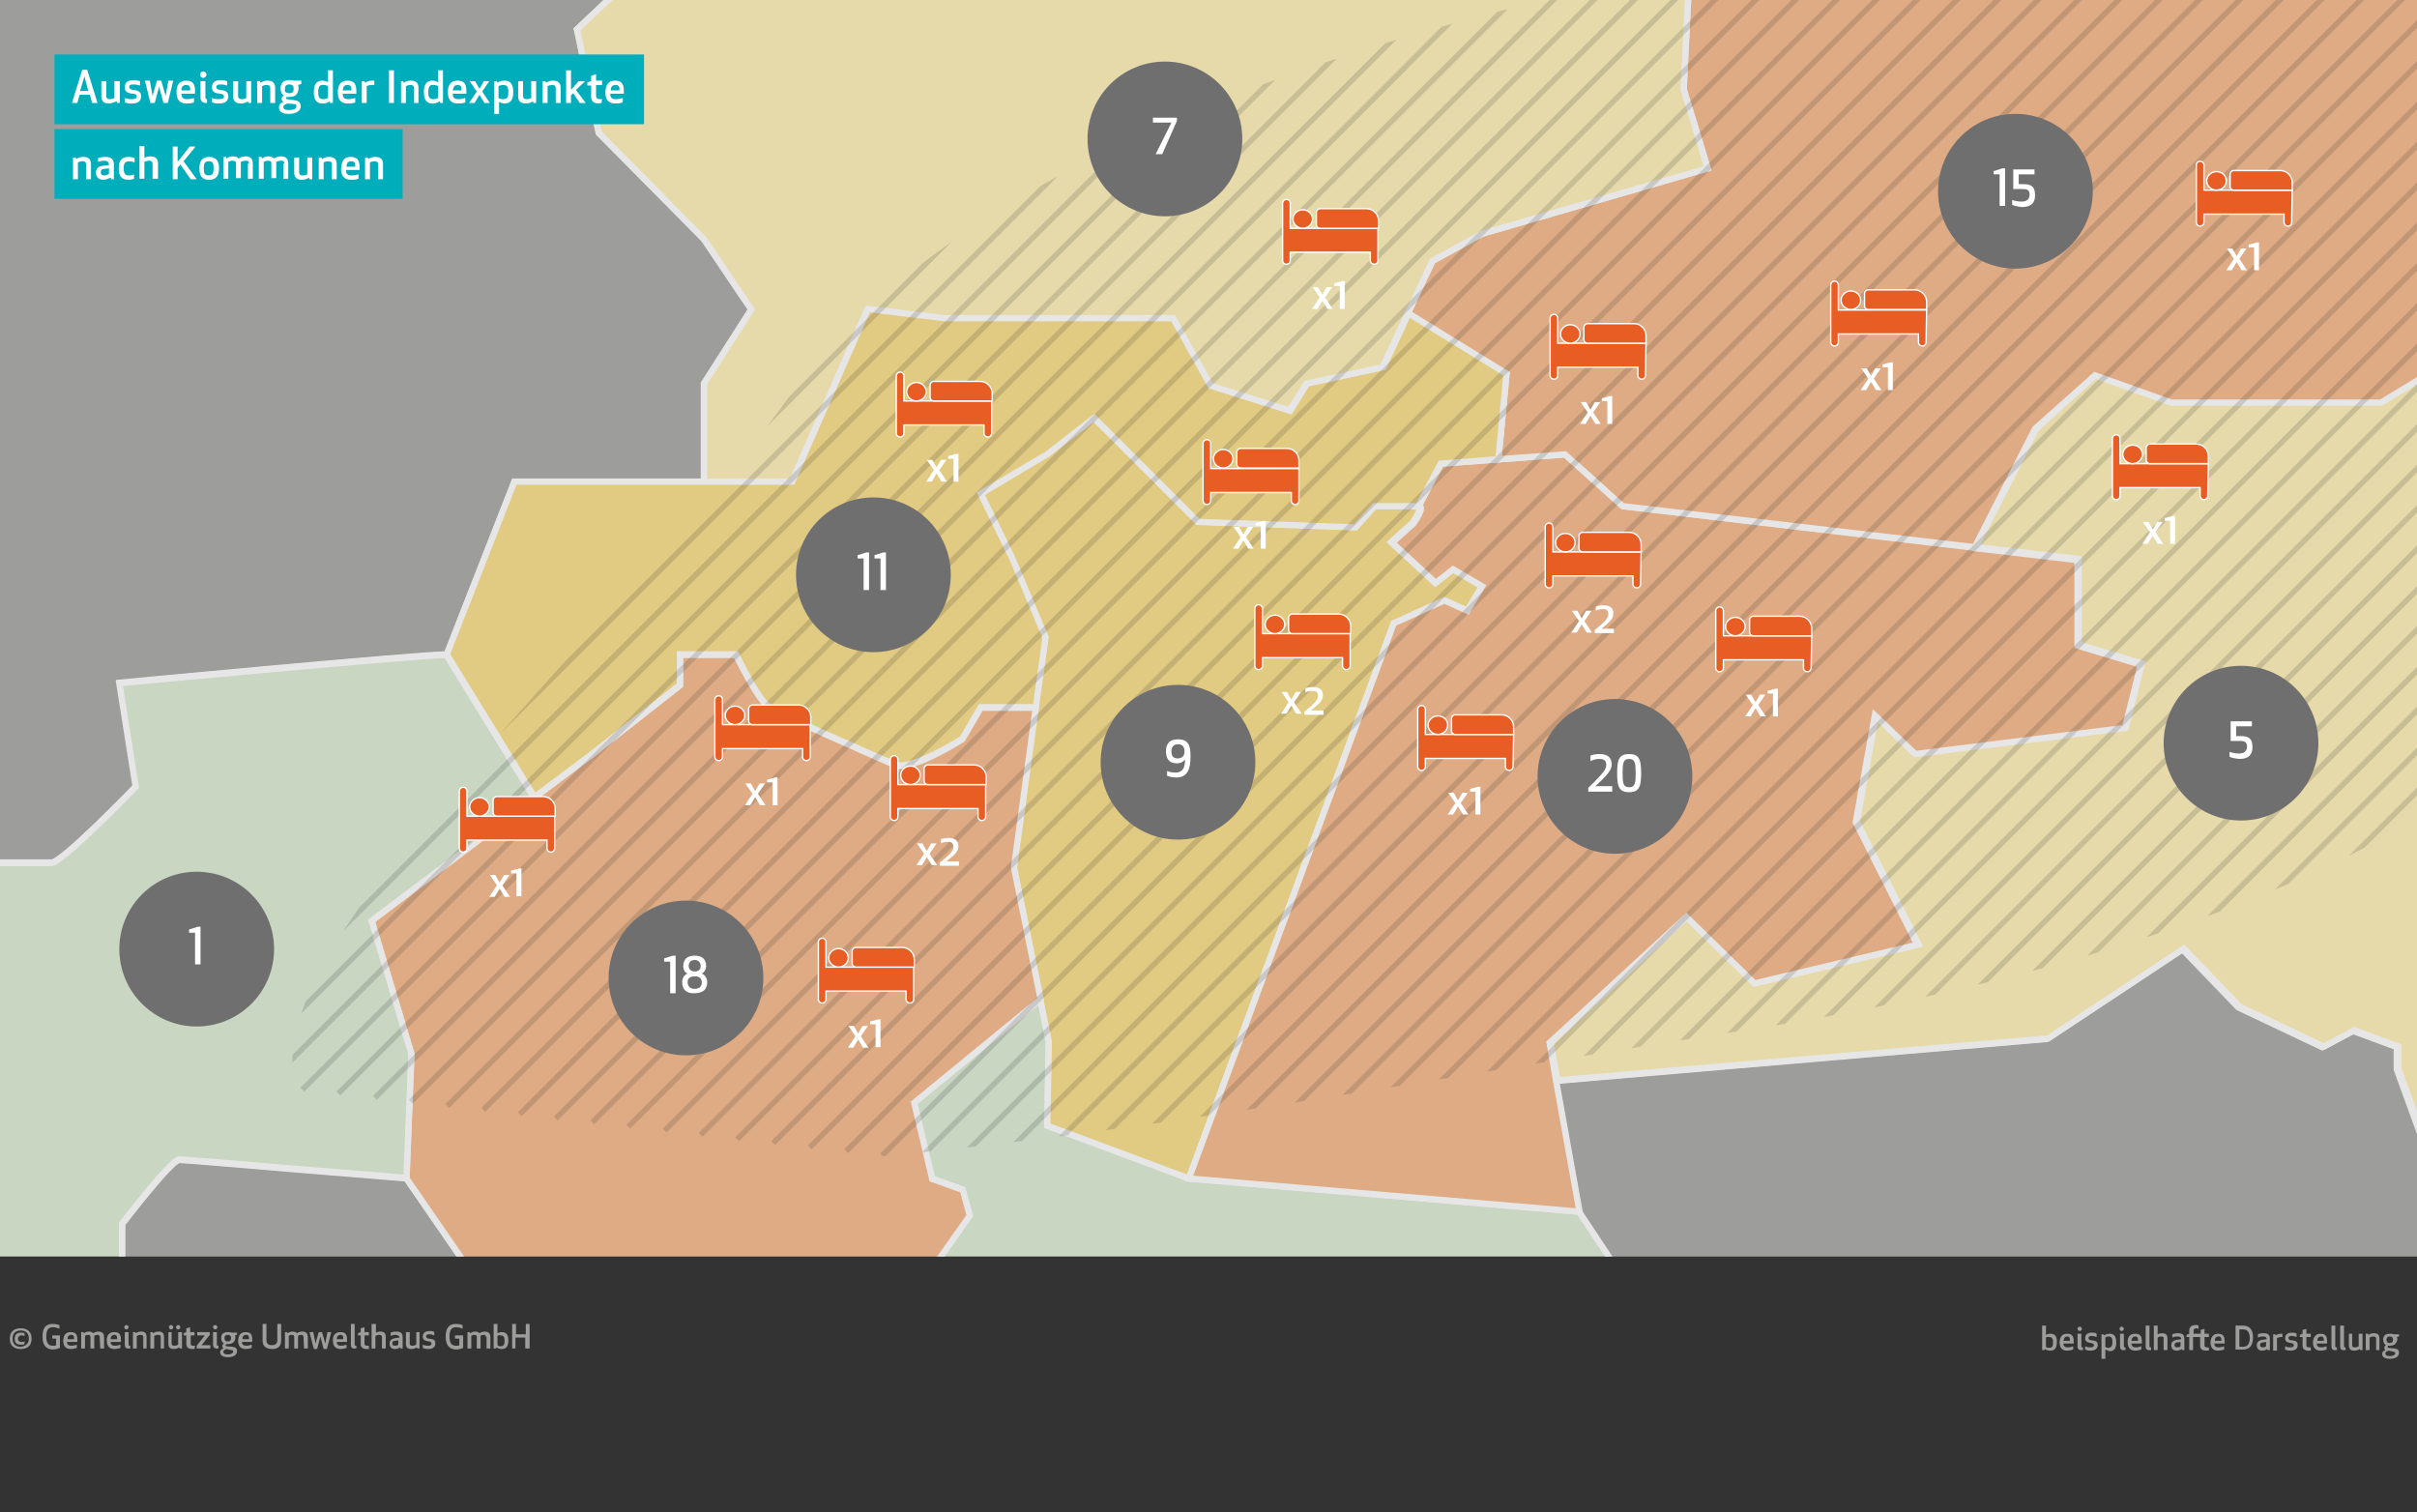 <?xml version="1.0" encoding="utf-8"?>
<!-- Generator: Adobe Illustrator 24.0.0, SVG Export Plug-In . SVG Version: 6.00 Build 0)  -->
<svg version="1.1" id="Ebene_1" xmlns="http://www.w3.org/2000/svg" xmlns:xlink="http://www.w3.org/1999/xlink" x="0px" y="0px"
	 viewBox="0 0 443.6 277.6" style="enable-background:new 0 0 443.6 277.6;" xml:space="preserve">
<rect x="0" y="0" width="443.6" height="277.6" fill="#333333" stroke="none"/>
<style type="text/css">
	.st0{clip-path:url(#SVGID_2_);fill:#9D9D9C;}
	.st1{opacity:0.75;clip-path:url(#SVGID_4_);}
	.st2{fill:#D7E9CF;stroke:#FFFFFF;stroke-width:1.155;stroke-miterlimit:10;}
	.st3{fill:#E3E3E3;stroke:#FFFFFF;stroke-width:1.155;stroke-miterlimit:10;}
	.st4{fill:#9D9D9C;stroke:#FFFFFF;stroke-width:1.155;stroke-miterlimit:10;}
	.st5{fill:#F8D978;stroke:#FFFFFF;stroke-width:1.155;stroke-miterlimit:10;}
	.st6{fill:#FFEFAF;stroke:#FFFFFF;stroke-width:1.155;stroke-miterlimit:10;}
	.st7{fill:#F4B07D;stroke:#FFFFFF;stroke-width:1.155;stroke-miterlimit:10;}
	.st8{opacity:0.6;}
	.st9{opacity:0.25;clip-path:url(#SVGID_6_);}
	.st10{fill:none;stroke:#1D1D1B;stroke-miterlimit:10;}
	.st11{fill:#9D9D9C;}
	.st12{fill:#00ADBA;}
	.st13{fill:#FFFFFF;}
	.st14{fill:#706F6F;}
	.st15{fill:#E85D23;stroke:#FFFFFF;stroke-width:0.25;stroke-miterlimit:10;}
</style>
<g id="Regionen-Down">
</g>
<g id="Gebiete">
</g>
<g id="Personen">
</g>
<g id="Infoebene">
	<g id="Ebene_1_1_">
	</g>
</g>
<g id="Abdecker_Hintergrund">
</g>
<g id="Legenden-Texte">
	<g>
		<g>
			<g>
				<g>
					<g>
						<defs>
							<rect id="SVGID_1_" y="-0.3" width="443.6" height="230.9"/>
						</defs>
						<clipPath id="SVGID_2_">
							<use xlink:href="#SVGID_1_"  style="overflow:visible;"/>
						</clipPath>
						<rect y="0" class="st0" width="443.6" height="230.6"/>
					</g>
				</g>
			</g>
		</g>
		<g>
			<g>
				<g>
					<g>
						<defs>
							<rect id="SVGID_3_" y="-0.3" width="443.6" height="230.9"/>
						</defs>
						<clipPath id="SVGID_4_">
							<use xlink:href="#SVGID_3_"  style="overflow:visible;"/>
						</clipPath>
						<g class="st1">
							<path class="st2" d="M362.1,100.4l0.3,0.1l0,0L362.1,100.4z M289.9,222.4l-71.7-6.1l-26-9.7l0.3-15.4l-1.6-7.9l-23.2,19
								l3.3,14l5.6,2l1.3,4.7l-6.9,9.8l8.9,9c0,0-3,9.8,0,10.3c0.3,0,0.9,0.3,1.9,0.9l0,0l0,0c9.2,4.8,46.1,34.5,60.6,46.3h11.9
								l20.2-16.3l-10.3-12l15-2.6v3.4l10.3,1.3l3.7-7.7l10.9-9.4c0,0,2.7-1.2,6.2-2.7L289.9,222.4z"/>
							<path class="st3" d="M133.6,299.3l4.3-5.6l-3.1-21.4h11.3l13-4.3l18.7,4.3l2.1-6l2-13.2c9.2,4.8,46.1,34.5,60.6,46.3H133.6
								V299.3z"/>
							<path class="st4" d="M451.6,247.4c-2.6,0.9-21.4,15-22.7,15c-1.3,0-30.8,0-30.8,0l9,18l-24,5.6l-25.7-17.6l7.7-9l-1.3-3.4
								l-8.6,0.9l-2.6,4.3c0,0-15.4,3.4-16.7,3.4c-1.3,0-22.3-0.9-22.3-0.9l-3.3-10.4l-20.5-30.9l0,0l-4.3-24l90.1-7.7l24.9-16.5
								l10.3,10.7l15.4,7.3l5.6-3l8.1,3v4.1l11.6,31.9C451.6,228.1,454.2,246.6,451.6,247.4z"/>
							<path class="st4" d="M137.9,293.7l-4.3,5.6H6L-1.6,286l-25-24.1H3.9l6.2-2.5l12.3-26.5v-8.2c0,0,9-11.8,10.5-11.8
								c0.8,0,11.7,0.9,22.2,1.8c10,0.8,19.5,1.6,19.5,1.6l16,23.2l10.2,1.1l3,1.5l0.4,0.2l2.1,7.9l7.3,22.1h21.2L137.9,293.7z"/>
							<path class="st4" d="M137.9,56.8l-8.7,13.6v18.1H94.4L82,120.1c-6.1,0.1-60,5.2-60,5.2l3,19c0,0-13.5,14-15.5,14s-11,0-11,0
								l-34-14l-5.5,3.2V-15h168.5L105.9,5.4l4,19l19.3,19.5l6.4,9.5L137.9,56.8z"/>
							<path class="st5" d="M272,107.6l-2.7,4.5l-4.2-1.9l-9.3,4.2l-37.6,101.9l-26-9.7l0.3-15.4l-1.6-7.9l-4.9-24.2l4-29.3
								l1.8-12.8l-6.1-14.5L180,90.6l12.2-7.4l8.5-6.6l19.1,19.1l28.9,1l3.5-3.9c0,0,6.7,0,8,0c1.3,0-1,3.2-1,3.2l-3.9,3.5l8,7.4
								l3.2-2.5L272,107.6z"/>
							<path class="st6" d="M469.1,38.3v261H254.5l20.2-16.3l-10.3-12l15-2.6v3.4l10.3,1.3l3.7-7.7l10.9-9.4c0,0,2.7-1.2,6.2-2.7
								l3.3,10.4c0,0,21,0.9,22.3,0.9s16.7-3.4,16.7-3.4l2.6-4.3l8.6-0.9l1.3,3.4l-7.7,9l25.7,17.6l24-5.6l-9-18c0,0,29.6,0,30.8,0
								c1.3,0,20.2-14.1,22.7-15c2.6-0.9,0-19.3,0-19.3l-11.6-31.9v-4.1l-8.1-3l-5.6,3l-15.4-7.3l-10.3-10.7l-24.9,16.5l-90.1,7.7
								l-1.2-7l25.1-23.1l12.5,12.2l29.9-7.1l-11.3-22.5l3.5-19.6l7.4,7l38.5-4.8l2.9-11.6l-11.6-3.5v-15.7l-18.9-2.2l11.1-21.7
								l10.9-9.9l14,5H437l23-14l6.5-21L469.1,38.3z"/>
							<path class="st7" d="M344.1,131.3l-3.5,19.6l11.3,22.5l-29.9,7.1l-12.5-12.2l-25.1,23.1l1.2,7l4.3,24l0,0l-71.7-6.1
								l37.6-101.9l9.3-4.2l4.2,1.9l2.7-4.5l-5.3-3.1l-3.2,2.5l-8-7.4l3.9-3.5c0,0,2.3-3.2,1-3.2l4.1-7.8l10.6-0.8l12.2-0.9l4.4,4
								l6.2,5.5l64.2,7.6l0.3,0.1l0,0l18.9,2.2v15.7l11.6,3.5l-2.9,11.6l-38.5,4.8L344.1,131.3z"/>
							<polygon class="st7" points="469.1,-15 469.1,38.3 466.5,38.9 460,59.9 437,73.9 398.5,73.9 384.5,68.9 373.5,78.7 
								362.4,100.5 362.1,100.4 297.8,92.9 291.7,87.4 287.2,83.4 275,84.3 276.5,68.6 258.3,57.7 262.9,47.9 272,42.9 313.4,30.9 
								310.9,22.6 309,16.4 309.7,2.1 310,-3.1 334,-3.1 340.8,-15 							"/>
							<path class="st7" d="M181.9,253L181.9,253L181.9,253l-1.9,13.3l-2.1,6l-18.7-4.3l-13,4.3h-32.6l-7.3-22.1l-2.1-7.9l-0.4-0.2
								l-3-1.5l-10.2-1.1l-16-23.2l0.9-22.8L68.2,169l29.9-22.6l10.4-7.8l16.3-12.8v-5.6h10.3c0,0,3.9,8.1,6,9.6
								c2.1,1.4,20.2,9.3,23.1,10.6c3,1.3,12.4-4.7,12.4-4.7l3.4-5.8h10.1l-4,29.3l4.9,24.2l-23.2,19l3.3,14l5.6,2l1.3,4.7l-6.9,9.8
								l8.9,9c0,0-3,9.8,0,10.3C180.2,252.2,180.9,252.5,181.9,253z"/>
							<polygon class="st6" points="309.7,2.1 309,16.4 310.9,22.6 313.4,30.9 272,42.9 262.9,47.9 258.3,57.7 256.8,60.9 
								253.7,67.5 239.7,70.5 236.6,75.5 222,70.9 215.2,58.5 173.2,58.5 159.2,56.8 145.3,88.5 129.2,88.5 129.2,70.4 137.9,56.8 
								135.6,53.4 129.2,43.9 109.9,24.4 105.9,5.4 127.4,-15 340.8,-15 334,-3.1 310,-3.1 							"/>
							<path class="st2" d="M68.2,169l7.3,24.4l-0.9,22.8c0,0-9.5-0.8-19.5-1.6c-10.5-0.9-21.5-1.8-22.2-1.8
								c-1.5,0-10.5,11.8-10.5,11.8v8.2l-12.3,26.5l-6.2,2.5h-30.5l25,24.1L6,299.3h-47.1V147.6l5.5-3.2l34,14c0,0,9,0,11,0
								s15.5-14,15.5-14l-3-19c0,0,53.9-5.1,60-5.2l16.2,26.3L68.2,169z"/>
							<path class="st5" d="M276.5,68.6L275,84.3l-10.6,0.8l-4.1,7.8c-1.3,0-8,0-8,0l-3.5,3.9l-28.9-1l-19.1-19.1l-8.5,6.6L180,90.6
								l5.8,11.9l6.1,14.5l-1.8,12.8H180l-3.4,5.8c0,0-9.4,6-12.4,4.7s-21-9.1-23.1-10.6c-2.1-1.4-6-9.6-6-9.6h-10.3v5.6l-16.3,12.8
								l-10.4,7.8L82,120.1l12.4-31.7h51l13.9-31.7l14,1.7h42l6.9,12.4l14.6,4.6l3.1-5l14-3l3.1-6.6l1.5-3.3L276.5,68.6z"/>
						</g>
					</g>
				</g>
			</g>
		</g>
	</g>
	<g class="st8">
		<g>
			<g>
				<g>
					<g>
						<defs>
							<path id="SVGID_5_" d="M317.7-7l125.8-5.2l9,156.4c-20.5,15.2-63.4,34.5-134.8,45.3c-76.6,11.7-181.4,33-243.3,22.4
								S105,127.8,144.7,73C182.6,20.7,277.9-0.1,317.7-7z"/>
						</defs>
						<clipPath id="SVGID_6_">
							<use xlink:href="#SVGID_5_"  style="overflow:visible;"/>
						</clipPath>
						<g class="st9">
							<g>
								<g>
									<line class="st10" x1="441.3" y1="243.9" x2="680.5" y2="4.7"/>
								</g>
								<g>
									<line class="st10" x1="434.6" y1="243.2" x2="673.9" y2="3.9"/>
								</g>
								<g>
									<line class="st10" x1="428" y1="242.4" x2="667.2" y2="3.2"/>
								</g>
								<g>
									<line class="st10" x1="421.3" y1="241.6" x2="660.6" y2="2.4"/>
								</g>
								<g>
									<line class="st10" x1="414.7" y1="240.9" x2="653.9" y2="1.7"/>
								</g>
								<g>
									<line class="st10" x1="408" y1="240.1" x2="647.2" y2="0.9"/>
								</g>
								<g>
									<line class="st10" x1="401.4" y1="239.4" x2="640.6" y2="0.1"/>
								</g>
								<g>
									<line class="st10" x1="394.7" y1="238.6" x2="633.9" y2="-0.6"/>
								</g>
								<g>
									<line class="st10" x1="388.1" y1="237.9" x2="627.3" y2="-1.4"/>
								</g>
								<g>
									<line class="st10" x1="381.4" y1="237.1" x2="620.6" y2="-2.1"/>
								</g>
								<g>
									<line class="st10" x1="374.8" y1="236.3" x2="614" y2="-2.9"/>
								</g>
								<g>
									<line class="st10" x1="368.1" y1="235.6" x2="607.3" y2="-3.6"/>
								</g>
								<g>
									<line class="st10" x1="361.5" y1="234.8" x2="600.7" y2="-4.4"/>
								</g>
								<g>
									<line class="st10" x1="354.8" y1="234.1" x2="594" y2="-5.2"/>
								</g>
								<g>
									<line class="st10" x1="348.2" y1="233.3" x2="587.4" y2="-5.9"/>
								</g>
								<g>
									<line class="st10" x1="341.5" y1="232.5" x2="580.7" y2="-6.7"/>
								</g>
								<g>
									<line class="st10" x1="334.9" y1="231.8" x2="574.1" y2="-7.4"/>
								</g>
								<g>
									<line class="st10" x1="328.2" y1="231" x2="567.4" y2="-8.2"/>
								</g>
								<g>
									<line class="st10" x1="321.6" y1="230.3" x2="560.8" y2="-8.9"/>
								</g>
								<g>
									<line class="st10" x1="314.9" y1="229.5" x2="554.1" y2="-9.7"/>
								</g>
								<g>
									<line class="st10" x1="308.2" y1="228.8" x2="547.5" y2="-10.5"/>
								</g>
								<g>
									<line class="st10" x1="301.6" y1="228" x2="540.8" y2="-11.2"/>
								</g>
								<g>
									<line class="st10" x1="294.9" y1="227.2" x2="534.2" y2="-12"/>
								</g>
								<g>
									<line class="st10" x1="288.3" y1="226.5" x2="527.5" y2="-12.7"/>
								</g>
								<g>
									<line class="st10" x1="281.6" y1="225.7" x2="520.9" y2="-13.5"/>
								</g>
								<g>
									<line class="st10" x1="275" y1="225" x2="514.2" y2="-14.3"/>
								</g>
								<g>
									<line class="st10" x1="268.3" y1="224.2" x2="507.6" y2="-15"/>
								</g>
								<g>
									<line class="st10" x1="261.7" y1="223.5" x2="500.9" y2="-15.8"/>
								</g>
								<g>
									<line class="st10" x1="255" y1="222.7" x2="494.3" y2="-16.5"/>
								</g>
								<g>
									<line class="st10" x1="248.4" y1="221.9" x2="487.6" y2="-17.3"/>
								</g>
								<g>
									<line class="st10" x1="241.7" y1="221.2" x2="481" y2="-18"/>
								</g>
								<g>
									<line class="st10" x1="235.1" y1="220.4" x2="474.3" y2="-18.8"/>
								</g>
								<g>
									<line class="st10" x1="228.4" y1="219.7" x2="467.6" y2="-19.6"/>
								</g>
								<g>
									<line class="st10" x1="221.8" y1="218.9" x2="461" y2="-20.3"/>
								</g>
								<g>
									<line class="st10" x1="215.1" y1="218.1" x2="454.3" y2="-21.1"/>
								</g>
								<g>
									<line class="st10" x1="208.5" y1="217.4" x2="447.7" y2="-21.8"/>
								</g>
								<g>
									<line class="st10" x1="201.8" y1="216.6" x2="441" y2="-22.6"/>
								</g>
								<g>
									<line class="st10" x1="195.2" y1="215.9" x2="434.4" y2="-23.4"/>
								</g>
								<g>
									<line class="st10" x1="188.5" y1="215.1" x2="427.7" y2="-24.1"/>
								</g>
								<g>
									<line class="st10" x1="181.9" y1="214.4" x2="421.1" y2="-24.9"/>
								</g>
								<g>
									<line class="st10" x1="175.2" y1="213.6" x2="414.4" y2="-25.6"/>
								</g>
								<g>
									<line class="st10" x1="168.6" y1="212.8" x2="407.8" y2="-26.4"/>
								</g>
								<g>
									<line class="st10" x1="161.9" y1="212.1" x2="401.1" y2="-27.1"/>
								</g>
								<g>
									<line class="st10" x1="155.3" y1="211.3" x2="394.5" y2="-27.9"/>
								</g>
								<g>
									<line class="st10" x1="148.6" y1="210.6" x2="387.8" y2="-28.7"/>
								</g>
								<g>
									<line class="st10" x1="141.9" y1="209.8" x2="381.2" y2="-29.4"/>
								</g>
								<g>
									<line class="st10" x1="135.3" y1="209.1" x2="374.5" y2="-30.2"/>
								</g>
								<g>
									<line class="st10" x1="128.6" y1="208.3" x2="367.9" y2="-30.9"/>
								</g>
								<g>
									<line class="st10" x1="122" y1="207.5" x2="361.2" y2="-31.7"/>
								</g>
								<g>
									<line class="st10" x1="115.3" y1="206.8" x2="354.6" y2="-32.4"/>
								</g>
								<g>
									<line class="st10" x1="108.7" y1="206" x2="347.9" y2="-33.2"/>
								</g>
								<g>
									<line class="st10" x1="102" y1="205.3" x2="341.3" y2="-34"/>
								</g>
								<g>
									<line class="st10" x1="95.4" y1="204.5" x2="334.6" y2="-34.7"/>
								</g>
								<g>
									<line class="st10" x1="88.7" y1="203.7" x2="328" y2="-35.5"/>
								</g>
								<g>
									<line class="st10" x1="82.1" y1="203" x2="321.3" y2="-36.2"/>
								</g>
								<g>
									<line class="st10" x1="75.4" y1="202.2" x2="314.7" y2="-37"/>
								</g>
								<g>
									<line class="st10" x1="68.8" y1="201.5" x2="308" y2="-37.8"/>
								</g>
								<g>
									<line class="st10" x1="62.1" y1="200.7" x2="301.4" y2="-38.5"/>
								</g>
								<g>
									<line class="st10" x1="55.5" y1="200" x2="294.7" y2="-39.3"/>
								</g>
								<g>
									<line class="st10" x1="48.8" y1="199.2" x2="288" y2="-40"/>
								</g>
								<g>
									<line class="st10" x1="42.2" y1="198.4" x2="281.4" y2="-40.8"/>
								</g>
								<g>
									<line class="st10" x1="35.5" y1="197.7" x2="274.7" y2="-41.5"/>
								</g>
								<g>
									<line class="st10" x1="28.9" y1="196.9" x2="268.1" y2="-42.3"/>
								</g>
								<g>
									<line class="st10" x1="22.2" y1="196.2" x2="261.4" y2="-43.1"/>
								</g>
								<g>
									<line class="st10" x1="15.6" y1="195.4" x2="254.8" y2="-43.8"/>
								</g>
								<g>
									<line class="st10" x1="8.9" y1="194.6" x2="248.1" y2="-44.6"/>
								</g>
								<g>
									<line class="st10" x1="2.3" y1="193.9" x2="241.5" y2="-45.3"/>
								</g>
								<g>
									<line class="st10" x1="-4.4" y1="193.1" x2="234.8" y2="-46.1"/>
								</g>
								<g>
									<line class="st10" x1="-11" y1="192.4" x2="228.2" y2="-46.8"/>
								</g>
								<g>
									<line class="st10" x1="-17.7" y1="191.6" x2="221.5" y2="-47.6"/>
								</g>
								<g>
									<line class="st10" x1="-24.3" y1="190.9" x2="214.9" y2="-48.4"/>
								</g>
								<g>
									<line class="st10" x1="-31" y1="190.1" x2="208.2" y2="-49.1"/>
								</g>
								<g>
									<line class="st10" x1="-37.7" y1="189.3" x2="201.6" y2="-49.9"/>
								</g>
								<g>
									<line class="st10" x1="-44.3" y1="188.6" x2="194.9" y2="-50.6"/>
								</g>
								<g>
									<line class="st10" x1="-51" y1="187.8" x2="188.3" y2="-51.4"/>
								</g>
								<g>
									<line class="st10" x1="-57.6" y1="187.1" x2="181.6" y2="-52.2"/>
								</g>
								<g>
									<line class="st10" x1="-64.3" y1="186.3" x2="175" y2="-52.9"/>
								</g>
								<g>
									<line class="st10" x1="-70.9" y1="185.6" x2="168.3" y2="-53.7"/>
								</g>
								<g>
									<line class="st10" x1="-77.6" y1="184.8" x2="161.7" y2="-54.4"/>
								</g>
							</g>
						</g>
					</g>
				</g>
			</g>
		</g>
	</g>
	<g>
		<path class="st11" d="M1.8,245.7c0-1.4,0.9-1.9,2-1.9s2,0.5,2,1.9s-0.9,1.9-2,1.9C2.7,247.6,1.8,247.1,1.8,245.7z M5.3,245.7
			c0-1.1-0.7-1.5-1.5-1.5s-1.5,0.4-1.5,1.5s0.7,1.5,1.5,1.5C4.6,247.1,5.3,246.7,5.3,245.7z M3.8,244.6c0.3,0,0.5,0,0.7,0.1v0.5
			c-0.1,0-0.3-0.1-0.6-0.1s-0.6,0.2-0.6,0.6s0.2,0.6,0.6,0.6c0.3,0,0.5,0,0.6-0.1v0.5c-0.2,0.1-0.4,0.1-0.7,0.1
			c-0.7,0-1.1-0.3-1.1-1.1S3.2,244.6,3.8,244.6z"/>
		<path class="st11" d="M7.8,245.3c0-1.4,0.5-2.3,1.8-2.3c0.6,0,1,0.1,1.3,0.2v0.7c-0.4-0.2-0.8-0.3-1.2-0.3c-0.9,0-1.2,0.6-1.2,1.7
			c0,1.1,0.3,1.7,1.2,1.7c0.3,0,0.5,0,0.6-0.1v-1.2H9.6v-0.6H11v2.3c-0.2,0.1-0.8,0.3-1.4,0.3C8.3,247.6,7.8,246.7,7.8,245.3z"/>
		<path class="st11" d="M13,244.5c1.1,0,1.2,0.7,1.2,1.5c0,0.1,0,0.2,0,0.3h-1.9c0,0.4,0.2,0.7,0.8,0.7c0.4,0,0.7-0.1,1-0.2v0.6
			c-0.3,0.1-0.7,0.2-1.1,0.2c-1,0-1.4-0.6-1.4-1.6C11.7,245.1,12,244.5,13,244.5z M12.4,245.8h1.2c0-0.4,0-0.8-0.5-0.8
			C12.5,245,12.4,245.4,12.4,245.8z"/>
		<path class="st11" d="M18.3,245.4c0-0.3-0.2-0.4-0.4-0.4c-0.3,0-0.5,0.1-0.6,0.2c0,0.1,0,0.2,0,0.3v2h-0.7v-2.1
			c0-0.3-0.2-0.4-0.4-0.4c-0.3,0-0.5,0.1-0.6,0.2v2.3h-0.7v-3h0.4l0.1,0.2c0.3-0.2,0.6-0.3,0.9-0.3c0.4,0,0.6,0.1,0.8,0.3
			c0.3-0.2,0.6-0.3,1-0.3c0.7,0,1,0.4,1,1v2.1h-0.7L18.3,245.4L18.3,245.4z"/>
		<path class="st11" d="M21,244.5c1.1,0,1.2,0.7,1.2,1.5c0,0.1,0,0.2,0,0.3h-1.9c0,0.4,0.2,0.7,0.8,0.7c0.4,0,0.7-0.1,1-0.2v0.6
			c-0.3,0.1-0.7,0.2-1.1,0.2c-1,0-1.4-0.6-1.4-1.6C19.6,245.1,20,244.5,21,244.5z M20.3,245.8h1.2c0-0.4,0-0.8-0.5-0.8
			S20.3,245.4,20.3,245.8z"/>
		<path class="st11" d="M23.2,243.2c0.2,0,0.4,0.2,0.4,0.4s-0.2,0.4-0.4,0.4s-0.4-0.2-0.4-0.4S23,243.2,23.2,243.2z M22.9,246.8
			v-2.3h0.7v2.3c0,0.2,0.1,0.2,0.3,0.2v0.5h-0.1C23.1,247.6,22.9,247.3,22.9,246.8z"/>
		<path class="st11" d="M26.3,247.5v-2.1c0-0.3-0.2-0.4-0.5-0.4s-0.5,0.1-0.7,0.2v2.3h-0.7v-3h0.4l0.1,0.2c0.3-0.2,0.6-0.3,1-0.3
			c0.8,0,1,0.4,1,1v2.1H26.3z"/>
		<path class="st11" d="M29.5,247.5v-2.1c0-0.3-0.2-0.4-0.5-0.4s-0.5,0.1-0.7,0.2v2.3h-0.7v-3H28l0.1,0.2c0.3-0.2,0.6-0.3,1-0.3
			c0.8,0,1,0.4,1,1v2.1H29.5z"/>
		<path class="st11" d="M31.5,244.5v2.1c0,0.3,0.2,0.4,0.5,0.4s0.5-0.1,0.7-0.2v-2.3h0.7v3H33l-0.1-0.2c-0.3,0.2-0.6,0.3-1,0.3
			c-0.8,0-1-0.4-1-1v-2.1H31.5z M31.4,243.2c0.2,0,0.4,0.2,0.4,0.4s-0.2,0.4-0.4,0.4c-0.2,0-0.4-0.2-0.4-0.4S31.2,243.2,31.4,243.2z
			 M32.7,243.2c0.2,0,0.4,0.2,0.4,0.4s-0.2,0.4-0.4,0.4s-0.4-0.2-0.4-0.4S32.5,243.2,32.7,243.2z"/>
		<path class="st11" d="M35.7,247.6c-0.1,0-0.3,0-0.4,0c-0.7,0-1.1-0.3-1.1-0.9v-1.6h-0.5v-0.4l0.5-0.2v-0.7l0.7-0.2v0.9h0.8v0.6H35
			v1.5c0,0.3,0.1,0.4,0.5,0.4c0.1,0,0.2,0,0.3,0L35.7,247.6L35.7,247.6z"/>
		<path class="st11" d="M36.1,247.5V247l1.5-1.9h-1.4v-0.6h2.3v0.5l-1.5,1.9h1.6v0.6H36.1z"/>
		<path class="st11" d="M39.5,243.2c0.2,0,0.4,0.2,0.4,0.4s-0.2,0.4-0.4,0.4s-0.4-0.2-0.4-0.4S39.2,243.2,39.5,243.2z M39.1,246.8
			v-2.3h0.7v2.3c0,0.2,0.1,0.2,0.3,0.2v0.5H40C39.4,247.6,39.1,247.3,39.1,246.8z"/>
		<path class="st11" d="M41.8,246.7c-0.1,0-0.2,0-0.3,0c0,0-0.1,0.1-0.1,0.2c0,0.1,0.1,0.2,0.2,0.2l1.1,0.1c0.6,0.1,0.8,0.3,0.8,0.8
			c0,0.8-0.8,1.1-1.7,1.1c-0.8,0-1.4-0.3-1.4-0.9c0-0.4,0.3-0.6,0.6-0.7l0,0c-0.1-0.1-0.2-0.3-0.2-0.4c0-0.2,0.1-0.4,0.3-0.5
			c-0.3-0.2-0.5-0.5-0.5-1c0-0.7,0.3-1.1,1.3-1.1c0.2,0,0.4,0,0.6,0.1h1v0.4l-0.4,0.1c0.1,0.2,0.1,0.3,0.1,0.5
			C43.1,246.3,42.7,246.7,41.8,246.7z M41.6,247.6c-0.3,0.1-0.6,0.2-0.6,0.5s0.2,0.5,0.8,0.5c0.5,0,1-0.2,1-0.5
			c0-0.2-0.1-0.3-0.3-0.3L41.6,247.6z M41.8,246.2c0.5,0,0.6-0.3,0.6-0.6s-0.1-0.6-0.6-0.6s-0.6,0.3-0.6,0.6S41.3,246.2,41.8,246.2z
			"/>
		<path class="st11" d="M45.1,244.5c1.1,0,1.2,0.7,1.2,1.5c0,0.1,0,0.2,0,0.3h-1.9c0,0.4,0.2,0.7,0.8,0.7c0.4,0,0.7-0.1,1-0.2v0.6
			c-0.3,0.1-0.7,0.2-1.1,0.2c-1,0-1.4-0.6-1.4-1.6C43.8,245.1,44.1,244.5,45.1,244.5z M44.5,245.8h1.2c0-0.4,0-0.8-0.5-0.8
			C44.6,245,44.5,245.4,44.5,245.8z"/>
		<path class="st11" d="M48.2,246.1V243h0.7v3c0,0.8,0.6,0.9,1,0.9s1-0.1,1-0.9v-3h0.7v3.1c0,1.3-1,1.5-1.6,1.5
			C49.3,247.6,48.2,247.4,48.2,246.1z"/>
		<path class="st11" d="M55.7,245.4c0-0.3-0.2-0.4-0.4-0.4c-0.3,0-0.5,0.1-0.6,0.2c0,0.1,0,0.2,0,0.3v2H54v-2.1
			c0-0.3-0.2-0.4-0.4-0.4c-0.3,0-0.5,0.1-0.6,0.2v2.3h-0.7v-3h0.4l0.1,0.2c0.3-0.2,0.6-0.3,0.9-0.3c0.4,0,0.6,0.1,0.8,0.3
			c0.3-0.2,0.6-0.3,1-0.3c0.7,0,1,0.4,1,1v2.1h-0.7L55.7,245.4L55.7,245.4z"/>
		<path class="st11" d="M58.2,247.6h-0.6l-0.8-3.1h0.7l0.4,2.1l0.6-2.1h0.6l0.6,2.1l0.4-2.1h0.7l-0.8,3.1h-0.6l-0.6-2.3L58.2,247.6z
			"/>
		<path class="st11" d="M62.5,244.5c1.1,0,1.2,0.7,1.2,1.5c0,0.1,0,0.2,0,0.3h-1.9c0,0.4,0.2,0.7,0.8,0.7c0.4,0,0.7-0.1,1-0.2v0.6
			c-0.3,0.1-0.7,0.2-1.1,0.2c-1,0-1.4-0.6-1.4-1.6C61.1,245.1,61.5,244.5,62.5,244.5z M61.8,245.8H63c0-0.4,0-0.8-0.5-0.8
			S61.8,245.4,61.8,245.8z"/>
		<path class="st11" d="M64.4,246.8V243h0.7v3.8c0,0.2,0.1,0.2,0.3,0.2v0.5h-0.1C64.6,247.6,64.4,247.3,64.4,246.8z"/>
		<path class="st11" d="M67.7,247.6c-0.1,0-0.3,0-0.4,0c-0.7,0-1.1-0.3-1.1-0.9v-1.6h-0.5v-0.4l0.5-0.2v-0.7l0.7-0.2v0.9h0.8v0.6
			h-0.8v1.5c0,0.3,0.1,0.4,0.5,0.4c0.1,0,0.2,0,0.3,0V247.6z"/>
		<path class="st11" d="M69.6,245c-0.3,0-0.5,0.1-0.7,0.2v2.3h-0.7V243H69v1.6c0.2-0.1,0.5-0.2,0.8-0.2c0.8,0,1,0.4,1,1v2.1h-0.7
			v-2.1C70.1,245.2,70,245,69.6,245z"/>
		<path class="st11" d="M72.6,245c-0.4,0-0.7,0.1-0.9,0.2v-0.6c0.2-0.1,0.6-0.2,1-0.2c1,0,1.2,0.4,1.2,1.1v2h-0.4l-0.1-0.2
			c-0.2,0.2-0.6,0.3-0.9,0.3c-0.8,0-1-0.5-1-1c0-0.6,0.4-0.9,1.1-1l0.7-0.1v-0.2C73.1,245.2,73,245,72.6,245z M72.5,246.1
			c-0.3,0-0.5,0.1-0.5,0.5c0,0.2,0.1,0.4,0.5,0.4c0.3,0,0.5-0.1,0.6-0.2V246L72.5,246.1z"/>
		<path class="st11" d="M75.2,244.5v2.1c0,0.3,0.2,0.4,0.5,0.4s0.5-0.1,0.7-0.2v-2.3H77v3h-0.4l-0.1-0.2c-0.3,0.2-0.6,0.3-1,0.3
			c-0.8,0-1-0.4-1-1v-2.1H75.2z"/>
		<path class="st11" d="M78.8,245.7c0.9,0.1,1.1,0.3,1.1,0.9c0,0.5-0.3,1-1.3,1c-0.4,0-0.8-0.1-1-0.2v-0.6c0.2,0.1,0.5,0.2,0.9,0.2
			c0.5,0,0.7-0.1,0.7-0.4c0-0.2-0.1-0.3-0.5-0.4c-0.9-0.1-1.1-0.4-1.1-0.9s0.3-1,1.2-1c0.4,0,0.7,0,0.9,0.2v0.6
			c-0.3-0.1-0.5-0.2-0.9-0.2s-0.6,0.1-0.6,0.4C78.3,245.6,78.4,245.7,78.8,245.7z"/>
		<path class="st11" d="M81.8,245.3c0-1.4,0.5-2.3,1.8-2.3c0.6,0,1,0.1,1.3,0.2v0.7c-0.4-0.2-0.8-0.3-1.2-0.3
			c-0.9,0-1.2,0.6-1.2,1.7c0,1.1,0.3,1.7,1.2,1.7c0.3,0,0.5,0,0.6-0.1v-1.2h-0.8v-0.6H85v2.3c-0.2,0.1-0.8,0.3-1.4,0.3
			C82.3,247.6,81.8,246.7,81.8,245.3z"/>
		<path class="st11" d="M89.2,245.4c0-0.3-0.2-0.4-0.4-0.4c-0.3,0-0.5,0.1-0.6,0.2c0,0.1,0,0.2,0,0.3v2h-0.7v-2.1
			c0-0.3-0.2-0.4-0.4-0.4c-0.3,0-0.5,0.1-0.6,0.2v2.3h-0.7v-3h0.4l0.1,0.2c0.3-0.2,0.6-0.3,0.9-0.3c0.4,0,0.6,0.1,0.8,0.3
			c0.3-0.2,0.6-0.3,1-0.3c0.7,0,1,0.4,1,1v2.1h-0.7v-2.1H89.2z"/>
		<path class="st11" d="M93.3,246c0,1-0.3,1.6-1.2,1.6c-0.4,0-0.7-0.1-1-0.3l-0.1,0.2h-0.4V243h0.7v1.7c0.2-0.1,0.5-0.2,0.8-0.2
			C93,244.5,93.3,245.1,93.3,246z M91.3,245.2v1.7c0.1,0.1,0.3,0.2,0.6,0.2c0.6,0,0.7-0.4,0.7-1s-0.1-1-0.7-1
			C91.6,245,91.4,245.1,91.3,245.2z"/>
		<path class="st11" d="M96.4,247.5v-2h-1.8v2H94V243h0.7v1.9h1.8V243h0.7v4.5H96.4z"/>
	</g>
	<g>
		<path class="st11" d="M377.5,246.3c0,1-0.3,1.6-1.2,1.6c-0.4,0-0.7-0.1-1-0.3l-0.1,0.2h-0.4v-4.5h0.7v1.7c0.2-0.1,0.5-0.2,0.8-0.2
			C377.2,244.8,377.5,245.3,377.5,246.3z M375.5,245.5v1.7c0.1,0.1,0.3,0.2,0.6,0.2c0.6,0,0.7-0.4,0.7-1s-0.1-1-0.7-1
			C375.8,245.3,375.6,245.4,375.5,245.5z"/>
		<path class="st11" d="M379.4,244.8c1.1,0,1.2,0.7,1.2,1.5c0,0.1,0,0.2,0,0.3h-1.9c0,0.4,0.2,0.7,0.8,0.7c0.4,0,0.7-0.1,1-0.2v0.6
			c-0.3,0.1-0.7,0.2-1.1,0.2c-1,0-1.4-0.6-1.4-1.6C378.1,245.4,378.4,244.8,379.4,244.8z M378.7,246.1h1.2c0-0.4,0-0.8-0.5-0.8
			C378.9,245.3,378.8,245.7,378.7,246.1z"/>
		<path class="st11" d="M381.7,243.5c0.2,0,0.4,0.2,0.4,0.4s-0.2,0.4-0.4,0.4s-0.4-0.2-0.4-0.4S381.4,243.5,381.7,243.5z
			 M381.3,247.1v-2.3h0.7v2.3c0,0.2,0.1,0.2,0.3,0.2v0.5h-0.1C381.6,247.9,381.3,247.6,381.3,247.1z"/>
		<path class="st11" d="M383.9,246c0.9,0.1,1.1,0.3,1.1,0.9c0,0.5-0.3,1-1.3,1c-0.4,0-0.8-0.1-1-0.2v-0.6c0.2,0.1,0.5,0.2,0.9,0.2
			c0.5,0,0.7-0.1,0.7-0.4c0-0.2-0.1-0.3-0.5-0.4c-0.9-0.1-1.1-0.4-1.1-0.9s0.3-1,1.2-1c0.4,0,0.7,0,0.9,0.2v0.6
			c-0.3-0.1-0.5-0.2-0.9-0.2s-0.6,0.1-0.6,0.4C383.4,245.9,383.5,246,383.9,246z"/>
		<path class="st11" d="M386.4,247.7v1.7h-0.7v-4.5h0.4l0.1,0.2c0.3-0.2,0.6-0.3,1-0.3c0.9,0,1.2,0.6,1.2,1.6s-0.3,1.6-1.2,1.6
			C386.9,247.9,386.6,247.8,386.4,247.7z M387.7,246.3c0-0.6-0.1-1-0.7-1c-0.3,0-0.5,0.1-0.6,0.2v1.7c0.1,0.1,0.3,0.2,0.6,0.2
			C387.6,247.3,387.7,246.9,387.7,246.3z"/>
		<path class="st11" d="M389.4,243.5c0.2,0,0.4,0.2,0.4,0.4s-0.2,0.4-0.4,0.4s-0.4-0.2-0.4-0.4S389.2,243.5,389.4,243.5z
			 M389.1,247.1v-2.3h0.7v2.3c0,0.2,0.1,0.2,0.3,0.2v0.5H390C389.3,247.9,389.1,247.6,389.1,247.1z"/>
		<path class="st11" d="M391.9,244.8c1.1,0,1.2,0.7,1.2,1.5c0,0.1,0,0.2,0,0.3h-1.9c0,0.4,0.2,0.7,0.8,0.7c0.4,0,0.7-0.1,1-0.2v0.6
			c-0.3,0.1-0.7,0.2-1.1,0.2c-1,0-1.4-0.6-1.4-1.6C390.5,245.4,390.9,244.8,391.9,244.8z M391.2,246.1h1.2c0-0.4,0-0.8-0.5-0.8
			C391.4,245.3,391.2,245.7,391.2,246.1z"/>
		<path class="st11" d="M393.8,247.1v-3.8h0.7v3.8c0,0.2,0.1,0.2,0.3,0.2v0.5h-0.1C394,247.9,393.8,247.6,393.8,247.1z"/>
		<path class="st11" d="M396.7,245.3c-0.3,0-0.5,0.1-0.7,0.2v2.3h-0.7v-4.5h0.7v1.6c0.2-0.1,0.5-0.2,0.8-0.2c0.8,0,1,0.4,1,1v2.1
			h-0.7v-2.1C397.2,245.5,397,245.3,396.7,245.3z"/>
		<path class="st11" d="M399.6,245.3c-0.4,0-0.7,0.1-0.9,0.2v-0.6c0.2-0.1,0.6-0.2,1-0.2c1,0,1.2,0.4,1.2,1.1v2h-0.4l-0.1-0.2
			c-0.2,0.2-0.6,0.3-0.9,0.3c-0.8,0-1-0.5-1-1c0-0.6,0.4-0.9,1.1-1l0.7-0.1v-0.2C400.2,245.4,400,245.3,399.6,245.3z M399.6,246.4
			c-0.3,0-0.5,0.1-0.5,0.5c0,0.2,0.1,0.4,0.5,0.4c0.3,0,0.5-0.1,0.6-0.2v-0.8L399.6,246.4z"/>
		<path class="st11" d="M405.3,247.9c-0.1,0-0.3,0-0.4,0c-0.7,0-1.1-0.3-1.1-0.9v-1.6h-1.3v2.4h-0.7v-2.4h-0.5V245l0.5-0.2v-0.6
			c0-0.6,0.4-1,1.2-1c0.2,0,0.4,0,0.5,0.1v0.6c-0.1,0-0.2-0.1-0.4-0.1c-0.3,0-0.5,0.1-0.5,0.5v0.5h1.3v-0.7l0.7-0.2v0.9h0.8v0.6
			h-0.8v1.5c0,0.3,0.1,0.4,0.5,0.4c0.1,0,0.2,0,0.3,0v0.6L405.3,247.9L405.3,247.9z"/>
		<path class="st11" d="M407.1,244.8c1.1,0,1.2,0.7,1.2,1.5c0,0.1,0,0.2,0,0.3h-1.9c0,0.4,0.2,0.7,0.8,0.7c0.4,0,0.7-0.1,1-0.2v0.6
			c-0.3,0.1-0.7,0.2-1.1,0.2c-1,0-1.4-0.6-1.4-1.6C405.8,245.4,406.2,244.8,407.1,244.8z M406.5,246.1h1.2c0-0.4,0-0.8-0.5-0.8
			C406.6,245.3,406.5,245.7,406.5,246.1z"/>
		<path class="st11" d="M410.3,247.8v-4.5h1.3c1.5,0,1.9,1,1.9,2.2s-0.4,2.2-1.9,2.2h-1.3V247.8z M411,247.2h0.7
			c0.9,0,1.2-0.7,1.2-1.6s-0.3-1.6-1.2-1.6H411V247.2z"/>
		<path class="st11" d="M415.3,245.3c-0.4,0-0.7,0.1-0.9,0.2v-0.6c0.2-0.1,0.6-0.2,1-0.2c1,0,1.2,0.4,1.2,1.1v2h-0.4l-0.1-0.2
			c-0.2,0.2-0.6,0.3-0.9,0.3c-0.8,0-1-0.5-1-1c0-0.6,0.4-0.9,1.1-1l0.7-0.1v-0.2C415.9,245.4,415.7,245.3,415.3,245.3z M415.3,246.4
			c-0.3,0-0.5,0.1-0.5,0.5c0,0.2,0.1,0.4,0.5,0.4c0.3,0,0.5-0.1,0.6-0.2v-0.8L415.3,246.4z"/>
		<path class="st11" d="M419,245.4c-0.1,0-0.2,0-0.3,0c-0.4,0-0.6,0.1-0.8,0.2v2.3h-0.7v-3h0.4l0.1,0.2c0.2-0.2,0.6-0.3,0.9-0.3
			c0.1,0,0.2,0,0.3,0v0.6H419z"/>
		<path class="st11" d="M420.6,246c0.9,0.1,1.1,0.3,1.1,0.9c0,0.5-0.3,1-1.3,1c-0.4,0-0.8-0.1-1-0.2v-0.6c0.2,0.1,0.5,0.2,0.9,0.2
			c0.5,0,0.7-0.1,0.7-0.4c0-0.2-0.1-0.3-0.5-0.4c-0.9-0.1-1.1-0.4-1.1-0.9s0.3-1,1.2-1c0.4,0,0.7,0,0.9,0.2v0.6
			c-0.3-0.1-0.5-0.2-0.9-0.2s-0.6,0.1-0.6,0.4C420.1,245.9,420.2,246,420.6,246z"/>
		<path class="st11" d="M424.1,247.9c-0.1,0-0.3,0-0.4,0c-0.7,0-1.1-0.3-1.1-0.9v-1.6h-0.5V245l0.5-0.2v-0.7l0.7-0.2v0.9h0.8v0.6
			h-0.8v1.5c0,0.3,0.1,0.4,0.5,0.4c0.1,0,0.2,0,0.3,0V247.9z"/>
		<path class="st11" d="M425.9,244.8c1.1,0,1.2,0.7,1.2,1.5c0,0.1,0,0.2,0,0.3h-1.9c0,0.4,0.2,0.7,0.8,0.7c0.4,0,0.7-0.1,1-0.2v0.6
			c-0.3,0.1-0.7,0.2-1.1,0.2c-1,0-1.4-0.6-1.4-1.6C424.6,245.4,425,244.8,425.9,244.8z M425.3,246.1h1.2c0-0.4,0-0.8-0.5-0.8
			S425.3,245.7,425.3,246.1z"/>
		<path class="st11" d="M427.9,247.1v-3.8h0.7v3.8c0,0.2,0.1,0.2,0.3,0.2v0.5h-0.1C428.1,247.9,427.9,247.6,427.9,247.1z"/>
		<path class="st11" d="M429.5,247.1v-3.8h0.7v3.8c0,0.2,0.1,0.2,0.3,0.2v0.5h-0.1C429.7,247.9,429.5,247.6,429.5,247.1z"/>
		<path class="st11" d="M431.7,244.8v2.1c0,0.3,0.2,0.4,0.5,0.4s0.5-0.1,0.7-0.2v-2.3h0.7v3h-0.4l-0.1-0.2c-0.3,0.2-0.6,0.3-1,0.3
			c-0.8,0-1-0.4-1-1v-2.1H431.7z"/>
		<path class="st11" d="M436.1,247.8v-2.1c0-0.3-0.2-0.4-0.5-0.4s-0.5,0.1-0.7,0.2v2.3h-0.7v-3h0.4l0.1,0.2c0.3-0.2,0.6-0.3,1-0.3
			c0.8,0,1,0.4,1,1v2.1H436.1z"/>
		<path class="st11" d="M438.6,247c-0.1,0-0.2,0-0.3,0c0,0-0.1,0.1-0.1,0.2c0,0.1,0.1,0.2,0.2,0.2l1.1,0.1c0.6,0.1,0.8,0.3,0.8,0.8
			c0,0.8-0.8,1.1-1.7,1.1c-0.8,0-1.4-0.3-1.4-0.9c0-0.4,0.3-0.6,0.6-0.7l0,0c-0.1-0.1-0.2-0.3-0.2-0.4c0-0.2,0.1-0.4,0.3-0.5
			c-0.3-0.2-0.5-0.5-0.5-1c0-0.7,0.3-1.1,1.3-1.1c0.2,0,0.4,0,0.6,0.1h1v0.4l-0.4,0.1c0.1,0.2,0.1,0.3,0.1,0.5
			C439.8,246.6,439.5,247,438.6,247z M438.4,247.9c-0.3,0.1-0.6,0.2-0.6,0.5s0.2,0.5,0.8,0.5c0.5,0,1-0.2,1-0.5
			c0-0.2-0.1-0.3-0.3-0.3L438.4,247.9z M438.6,246.5c0.5,0,0.6-0.3,0.6-0.6s-0.1-0.6-0.6-0.6s-0.6,0.3-0.6,0.6
			S438.1,246.5,438.6,246.5z"/>
	</g>
	<g>
		<rect x="10" y="23.7" class="st12" width="63.9" height="12.8"/>
		<rect x="10" y="10" class="st12" width="108.2" height="12.8"/>
		<g>
			<g>
				<path class="st13" d="M16.5,17.4h-1.9l-0.4,1.5h-1l1.9-6.1H16l1.9,6.1h-1L16.5,17.4z M15.5,14l-0.8,2.7h1.5L15.5,14z"/>
				<path class="st13" d="M19.5,14.9v2.7c0,0.4,0.2,0.6,0.6,0.6s0.7-0.1,0.9-0.2v-3.1h1v4h-0.5l-0.1-0.3c-0.5,0.2-1,0.4-1.4,0.4
					c-1,0-1.4-0.5-1.4-1.3v-2.8C18.6,14.9,19.5,14.9,19.5,14.9z"/>
				<path class="st13" d="M24.4,16.5c1.2,0.1,1.5,0.5,1.5,1.2S25.5,19,24.2,19c-0.6,0-1-0.1-1.3-0.2V18c0.3,0.1,0.7,0.2,1.2,0.2
					c0.6,0,1-0.1,1-0.5c0-0.3-0.1-0.4-0.7-0.5c-1.2-0.1-1.5-0.5-1.5-1.2c0-0.7,0.4-1.3,1.6-1.3c0.5,0,0.9,0.1,1.2,0.2v0.8
					c-0.3-0.1-0.7-0.2-1.2-0.2s-0.8,0.1-0.8,0.5C23.8,16.3,23.9,16.4,24.4,16.5z"/>
				<path class="st13" d="M28.4,18.9h-0.8l-1-4.1h0.9l0.5,2.8l0.8-2.8h0.8l0.8,2.8l0.5-2.8h0.9l-1,4.1H30l-0.8-3L28.4,18.9z"/>
				<path class="st13" d="M34.2,14.8c1.4,0,1.6,0.9,1.6,2c0,0.1,0,0.3,0,0.4h-2.5c0,0.6,0.2,1,1,1c0.5,0,0.9-0.1,1.3-0.2v0.8
					c-0.5,0.2-1,0.2-1.4,0.2c-1.3,0-1.8-0.8-1.8-2.1C32.4,15.6,32.9,14.8,34.2,14.8z M33.3,16.6h1.6c0-0.5,0-1-0.7-1
					C33.5,15.6,33.3,16,33.3,16.6z"/>
				<path class="st13" d="M37.3,13.1c0.3,0,0.6,0.3,0.6,0.6s-0.3,0.6-0.6,0.6s-0.6-0.3-0.6-0.6C36.7,13.4,37,13.1,37.3,13.1z
					 M36.8,17.9v-3h0.9v3c0,0.2,0.1,0.3,0.3,0.3v0.7c0,0-0.1,0-0.2,0C37.2,18.9,36.8,18.6,36.8,17.9z"/>
				<path class="st13" d="M40.4,16.5c1.2,0.1,1.5,0.5,1.5,1.2S41.5,19,40.2,19c-0.6,0-1-0.1-1.3-0.2V18c0.3,0.1,0.7,0.2,1.2,0.2
					c0.6,0,1-0.1,1-0.5c0-0.3-0.1-0.4-0.7-0.5c-1.2-0.1-1.5-0.5-1.5-1.2c0-0.7,0.4-1.3,1.6-1.3c0.5,0,0.9,0.1,1.2,0.2v0.8
					c-0.3-0.1-0.7-0.2-1.2-0.2s-0.8,0.1-0.8,0.5C39.7,16.3,39.9,16.4,40.4,16.5z"/>
				<path class="st13" d="M43.7,14.9v2.7c0,0.4,0.2,0.6,0.6,0.6c0.4,0,0.7-0.1,0.9-0.2v-3.1h0.9v4h-0.5l-0.1-0.3
					c-0.4,0.3-0.9,0.4-1.3,0.4c-1,0-1.4-0.5-1.4-1.3v-2.8C42.8,14.9,43.7,14.9,43.7,14.9z"/>
				<path class="st13" d="M49.6,18.9v-2.7c0-0.4-0.2-0.6-0.6-0.6c-0.4,0-0.7,0.1-0.9,0.2v3.1h-0.9v-4h0.5l0.1,0.3
					c0.4-0.3,0.9-0.4,1.3-0.4c1,0,1.4,0.5,1.4,1.3v2.8C50.5,18.9,49.6,18.9,49.6,18.9z"/>
				<path class="st13" d="M53.1,17.8c-0.2,0-0.3,0-0.5,0c-0.1,0.1-0.1,0.2-0.1,0.2c0,0.1,0.1,0.2,0.2,0.2l1.4,0.2
					c0.8,0.1,1.1,0.5,1.1,1.1c0,1-1.1,1.4-2.2,1.4c-1.1,0-1.8-0.3-1.8-1.2c0-0.5,0.4-0.9,0.8-1l0,0c-0.2-0.1-0.3-0.3-0.3-0.6
					c0-0.3,0.2-0.5,0.4-0.6c-0.5-0.3-0.6-0.7-0.6-1.3c0-0.9,0.4-1.5,1.7-1.5c0.3,0,0.5,0,0.7,0.1h1.4v0.6l-0.6,0.2
					c0.1,0.2,0.1,0.4,0.1,0.7C54.7,17.2,54.3,17.8,53.1,17.8z M52.8,19c-0.4,0.1-0.8,0.3-0.8,0.6c0,0.4,0.3,0.6,1.1,0.6
					c0.7,0,1.3-0.2,1.3-0.7c0-0.3-0.1-0.4-0.5-0.4L52.8,19z M53.1,17.1c0.7,0,0.8-0.4,0.8-0.8c0-0.5-0.2-0.8-0.8-0.8
					c-0.7,0-0.8,0.4-0.8,0.8C52.2,16.8,52.4,17.1,53.1,17.1z"/>
				<path class="st13" d="M60.2,15.1v-2.2h0.9v6h-0.5l-0.1-0.3c-0.4,0.3-0.8,0.4-1.3,0.4c-1.2,0-1.6-0.8-1.6-2.1
					c0-1.3,0.4-2.1,1.6-2.1C59.5,14.8,59.9,14.9,60.2,15.1z M58.4,16.9c0,0.7,0.1,1.3,0.9,1.3c0.4,0,0.7-0.1,0.9-0.2v-2.2
					c-0.2-0.1-0.4-0.2-0.9-0.2C58.6,15.5,58.4,16.1,58.4,16.9z"/>
				<path class="st13" d="M63.8,14.8c1.4,0,1.6,0.9,1.6,2c0,0.1,0,0.3,0,0.4h-2.5c0,0.6,0.2,1,1,1c0.5,0,0.9-0.1,1.3-0.2v0.8
					c-0.5,0.2-1,0.2-1.4,0.2c-1.3,0-1.8-0.8-1.8-2.1C62,15.6,62.5,14.8,63.8,14.8z M62.9,16.6h1.6c0-0.5,0-1-0.7-1S63,16,62.9,16.6z
					"/>
				<path class="st13" d="M68.7,15.6c-0.1,0-0.3,0-0.4,0c-0.5,0-0.8,0.1-1,0.2v3.1h-0.9v-4h0.5l0.1,0.3c0.3-0.2,0.7-0.4,1.3-0.4
					c0.2,0,0.3,0,0.4,0V15.6z"/>
				<path class="st13" d="M71.4,18.9v-6h0.9v6H71.4z"/>
				<path class="st13" d="M76,18.9v-2.7c0-0.4-0.2-0.6-0.6-0.6s-0.7,0.1-0.9,0.2v3.1h-0.9v-4H74l0.1,0.3c0.4-0.3,0.9-0.4,1.3-0.4
					c1,0,1.4,0.5,1.4,1.3v2.8C76.8,18.9,76,18.9,76,18.9z"/>
				<path class="st13" d="M80.4,15.1v-2.2h0.9v6h-0.5l-0.1-0.3c-0.4,0.3-0.8,0.4-1.3,0.4c-1.2,0-1.6-0.8-1.6-2.1
					c0-1.3,0.4-2.1,1.6-2.1C79.7,14.8,80.1,14.9,80.4,15.1z M78.6,16.9c0,0.7,0.1,1.3,0.9,1.3c0.4,0,0.7-0.1,0.9-0.2v-2.2
					c-0.2-0.1-0.4-0.2-0.9-0.2C78.8,15.5,78.6,16.1,78.6,16.9z"/>
				<path class="st13" d="M84,14.8c1.4,0,1.6,0.9,1.6,2c0,0.1,0,0.3,0,0.4h-2.5c0,0.6,0.2,1,1,1c0.5,0,0.9-0.1,1.3-0.2v0.8
					C84.9,19,84.4,19,84,19c-1.3,0-1.8-0.8-1.8-2.1C82.2,15.6,82.7,14.8,84,14.8z M83.1,16.6h1.6c0-0.5,0-1-0.7-1
					C83.4,15.6,83.2,16,83.1,16.6z"/>
				<path class="st13" d="M88,17.4l-0.9,1.5h-1l1.4-2.1l-1.3-1.9h1l0.8,1.4l0.8-1.4h1l-1.3,1.9l1.4,2.1h-1L88,17.4z"/>
				<path class="st13" d="M91.6,18.7v2.2h-0.9v-6h0.5l0.1,0.3c0.4-0.3,0.8-0.4,1.3-0.4c1.2,0,1.6,0.8,1.6,2.1S93.8,19,92.6,19
					C92.2,19,91.8,18.8,91.6,18.7z M93.3,16.9c0-0.7-0.1-1.3-0.9-1.3c-0.4,0-0.7,0.1-0.9,0.2V18c0.2,0.1,0.4,0.2,0.9,0.2
					C93.2,18.2,93.3,17.6,93.3,16.9z"/>
				<path class="st13" d="M96,14.9v2.7c0,0.4,0.2,0.6,0.6,0.6s0.7-0.1,0.9-0.2v-3.1h0.9v4h-0.5l-0.1-0.3c-0.4,0.3-0.9,0.4-1.3,0.4
					c-1,0-1.4-0.5-1.4-1.3v-2.8C95.1,14.9,96,14.9,96,14.9z"/>
				<path class="st13" d="M102,18.9v-2.7c0-0.4-0.2-0.6-0.6-0.6s-0.7,0.1-0.9,0.2v3.1h-0.9v-4h0.5l0.1,0.3c0.4-0.3,0.9-0.4,1.3-0.4
					c1,0,1.4,0.5,1.4,1.3v2.8C102.9,18.9,102,18.9,102,18.9z"/>
				<path class="st13" d="M105.7,16.5l1.8,2.4h-1.1l-1.2-1.8l-0.4,0.4v1.4h-0.9v-6h0.9v3.6l1.4-1.6h1.2L105.7,16.5z"/>
				<path class="st13" d="M110.4,18.9c-0.1,0-0.4,0.1-0.5,0.1c-0.9,0-1.4-0.4-1.4-1.2v-2.1h-0.7v-0.6l0.7-0.2v-1l0.9-0.3v1.2h1.1
					v0.8h-1.1v2c0,0.4,0.2,0.6,0.7,0.6c0.1,0,0.3,0,0.4,0L110.4,18.9L110.4,18.9z"/>
				<path class="st13" d="M112.9,14.8c1.4,0,1.6,0.9,1.6,2c0,0.1,0,0.3,0,0.4H112c0,0.6,0.2,1,1,1c0.5,0,0.9-0.1,1.3-0.2v0.8
					c-0.5,0.2-1,0.2-1.4,0.2c-1.3,0-1.8-0.8-1.8-2.1C111.2,15.6,111.6,14.8,112.9,14.8z M112.1,16.6h1.6c0-0.5,0-1-0.7-1
					S112.1,16,112.1,16.6z"/>
				<path class="st13" d="M15.8,32.9v-2.7c0-0.4-0.2-0.6-0.6-0.6c-0.4,0-0.7,0.1-0.9,0.2v3.1h-0.9v-4h0.5l0.1,0.3
					c0.4-0.3,0.9-0.4,1.3-0.4c1,0,1.4,0.5,1.4,1.3v2.8H15.8z"/>
				<path class="st13" d="M19.2,29.5c-0.5,0-0.9,0.1-1.2,0.2V29c0.3-0.1,0.8-0.2,1.3-0.2c1.3,0,1.6,0.6,1.6,1.4v2.7h-0.5l-0.1-0.3
					C19.8,32.8,19.4,33,19,33c-1,0-1.4-0.6-1.4-1.3c0-0.9,0.6-1.2,1.5-1.3l0.9-0.1v-0.2C19.9,29.7,19.7,29.5,19.2,29.5z M19.1,31
					c-0.4,0-0.6,0.2-0.6,0.6c0,0.3,0.1,0.6,0.6,0.6c0.4,0,0.6-0.1,0.9-0.3v-1L19.1,31z"/>
				<path class="st13" d="M23.6,32.2c0.5,0,0.8-0.1,1-0.2v0.8c-0.2,0.1-0.6,0.2-1,0.2c-1.4,0-1.8-0.8-1.8-2.1s0.4-2.1,1.8-2.1
					c0.4,0,0.8,0.1,1.1,0.2v0.8c-0.3-0.1-0.6-0.2-1-0.2c-0.8,0-1,0.5-1,1.3S22.9,32.2,23.6,32.2z"/>
				<path class="st13" d="M27.4,29.5c-0.4,0-0.7,0.1-0.9,0.2v3.1h-0.9v-6h0.9V29c0.3-0.2,0.7-0.3,1.1-0.3c1,0,1.4,0.5,1.4,1.3v2.8
					h-1v-2.7C28,29.7,27.8,29.5,27.4,29.5z"/>
				<path class="st13" d="M33.1,30.2l-0.5,0.6v2.1h-0.9v-6h0.9v2.8l2.2-2.8h1.1l-2.2,2.7l2.4,3.3H35L33.1,30.2z"/>
				<path class="st13" d="M36.6,30.9c0-1.2,0.4-2.1,1.8-2.1c1.4,0,1.8,0.9,1.8,2.1c0,1.2-0.4,2.1-1.8,2.1
					C36.9,33,36.6,32.1,36.6,30.9z M39.2,30.9c0-0.9-0.1-1.3-0.9-1.3c-0.8,0-0.9,0.5-0.9,1.3s0.1,1.3,0.9,1.3
					C39.1,32.2,39.2,31.7,39.2,30.9z"/>
				<path class="st13" d="M45.7,30c0-0.4-0.2-0.5-0.6-0.5c-0.4,0-0.7,0.1-0.9,0.2c0,0.1,0,0.3,0,0.4v2.6h-0.9V30
					c0-0.4-0.2-0.5-0.6-0.5c-0.4,0-0.6,0.1-0.8,0.2v3.1H41v-4h0.5l0.1,0.3c0.3-0.3,0.8-0.4,1.2-0.4c0.5,0,0.9,0.2,1,0.4
					c0.4-0.3,0.8-0.4,1.3-0.4c0.9,0,1.3,0.5,1.3,1.3v2.8h-0.9V30H45.7z"/>
				<path class="st13" d="M52.2,30c0-0.4-0.2-0.5-0.6-0.5c-0.4,0-0.7,0.1-0.9,0.2c0,0.1,0,0.3,0,0.4v2.6h-0.9V30
					c0-0.4-0.2-0.5-0.6-0.5c-0.4,0-0.6,0.1-0.8,0.2v3.1h-0.9v-4H48l0.1,0.3c0.3-0.3,0.8-0.4,1.2-0.4c0.5,0,0.9,0.2,1,0.4
					c0.4-0.3,0.8-0.4,1.3-0.4c0.9,0,1.3,0.5,1.3,1.3v2.8H52V30H52.2z"/>
				<path class="st13" d="M54.9,28.9v2.7c0,0.4,0.2,0.6,0.6,0.6c0.4,0,0.7-0.1,0.9-0.2v-3.1h0.9v4h-0.5l-0.1-0.3
					c-0.4,0.3-0.9,0.4-1.3,0.4c-1,0-1.4-0.5-1.4-1.3v-2.8C54,28.9,54.9,28.9,54.9,28.9z"/>
				<path class="st13" d="M60.9,32.9v-2.7c0-0.4-0.2-0.6-0.6-0.6c-0.4,0-0.7,0.1-0.9,0.2v3.1h-0.9v-4H59l0.1,0.3
					c0.4-0.3,0.9-0.4,1.3-0.4c1,0,1.4,0.5,1.4,1.3v2.8H60.9z"/>
				<path class="st13" d="M64.4,28.8c1.4,0,1.6,0.9,1.6,2c0,0.1,0,0.3,0,0.4h-2.5c0,0.6,0.2,1,1,1c0.5,0,0.9-0.1,1.3-0.2v0.8
					c-0.5,0.2-1,0.2-1.4,0.2c-1.3,0-1.8-0.8-1.8-2.1C62.7,29.6,63.1,28.8,64.4,28.8z M63.6,30.6h1.6c0-0.5,0-1-0.7-1
					C63.8,29.6,63.6,30,63.6,30.6z"/>
				<path class="st13" d="M69.4,32.9v-2.7c0-0.4-0.2-0.6-0.6-0.6s-0.7,0.1-0.9,0.2v3.1H67v-4h0.5l0.1,0.3c0.4-0.3,0.9-0.4,1.3-0.4
					c1,0,1.4,0.5,1.4,1.3v2.8H69.4z"/>
			</g>
		</g>
	</g>
	<g>
		<circle class="st14" cx="125.9" cy="179.5" r="14.2"/>
		<g>
			<path class="st13" d="M124,175.4v6.9h-1v-5.8h-1.1v-0.6l1.6-0.5L124,175.4L124,175.4z"/>
			<path class="st13" d="M125.2,180.3c0-0.8,0.4-1.4,1-1.6c-0.5-0.2-0.8-0.7-0.8-1.4c0-1.1,0.6-1.9,2.1-1.9c1.5,0,2.1,0.8,2.1,1.9
				c0,0.7-0.4,1.2-0.8,1.4c0.6,0.2,1,0.9,1,1.6c0,1.2-0.7,2-2.3,2C125.9,182.4,125.2,181.5,125.2,180.3z M128.8,180.3
				c0-0.7-0.4-1.1-1.3-1.1c-0.9,0-1.3,0.4-1.3,1.1c0,0.5,0.3,1.2,1.3,1.2S128.8,180.9,128.8,180.3z M128.6,177.3
				c0-0.5-0.3-1.1-1.1-1.1c-0.8,0-1.1,0.5-1.1,1.1c0,0.5,0.3,1,1.1,1S128.6,177.9,128.6,177.3z"/>
		</g>
	</g>
	<g>
		<circle class="st14" cx="36.1" cy="174.2" r="14.2"/>
		<g>
			<path class="st13" d="M36.8,170.1v6.9h-1v-5.8h-1.1v-0.6l1.6-0.5L36.8,170.1L36.8,170.1z"/>
		</g>
	</g>
	<g>
		<circle class="st14" cx="160.3" cy="105.5" r="14.2"/>
		<g>
			<path class="st13" d="M159.5,101.4v6.9h-1v-5.8h-1.1v-0.6l1.6-0.5H159.5z"/>
			<path class="st13" d="M162.6,101.4v6.9h-1v-5.8h-1.1v-0.6l1.6-0.5H162.6z"/>
		</g>
	</g>
	<g>
		<circle class="st14" cx="213.8" cy="25.5" r="14.2"/>
		<g>
			<path class="st13" d="M212.1,28.3l2.9-5.8h-3.4v-0.9h4.4v0.6l-2.7,6.1C213.3,28.3,212.1,28.3,212.1,28.3z"/>
		</g>
	</g>
	<g>
		<circle class="st14" cx="369.9" cy="35.1" r="14.2"/>
		<g>
			<path class="st13" d="M368,30.9v6.9h-1V32h-1.1v-0.6l1.6-0.5H368z"/>
			<path class="st13" d="M369.3,37.6v-0.9c0.3,0.1,0.9,0.3,1.7,0.3c0.7,0,1.5-0.2,1.5-1.3c0-1-0.7-1-1.4-1h-1.6v-3.6h3.9V32h-2.9
				v1.8c0.1,0,0.6,0,0.8,0c1.2,0,2.2,0.2,2.2,2c0,2-1.4,2.2-2.5,2.2C370.3,37.9,369.7,37.8,369.3,37.6z"/>
		</g>
	</g>
	<g>
		<circle class="st14" cx="411.3" cy="136.4" r="14.2"/>
		<g>
			<path class="st13" d="M409.2,138.9V138c0.3,0.1,0.9,0.3,1.7,0.3c0.7,0,1.5-0.2,1.5-1.3c0-1-0.7-1-1.4-1h-1.6v-3.6h3.9v0.9h-2.9
				v1.8c0.1,0,0.6,0,0.8,0c1.2,0,2.2,0.2,2.2,2c0,2-1.4,2.2-2.5,2.2C410.2,139.2,409.5,139.1,409.2,138.9z"/>
		</g>
	</g>
	<g>
		<circle class="st14" cx="296.4" cy="142.5" r="14.2"/>
		<g>
			<path class="st13" d="M293.6,139.3c-0.6,0-1.1,0.1-1.7,0.4v-1c0.4-0.2,1-0.3,1.7-0.3c1.8,0,2.2,1,2.2,1.9s-0.5,1.7-3,4h3.1v1
				h-4.4v-0.7c3-2.9,3.3-3.5,3.3-4.2C294.8,139.7,294.5,139.3,293.6,139.3z"/>
			<path class="st13" d="M299,138.4c1.9,0,2.2,1.1,2.2,3.5s-0.3,3.5-2.2,3.5s-2.2-1.1-2.2-3.5S297.1,138.4,299,138.4z M299,139.3
				c-1.1,0-1.2,0.8-1.2,2.6s0.1,2.6,1.2,2.6s1.2-0.8,1.2-2.6S300.1,139.3,299,139.3z"/>
		</g>
	</g>
	<g>
		<circle class="st14" cx="216.2" cy="139.9" r="14.2"/>
		<g>
			<path class="st13" d="M217.5,139.4c-0.3,0.4-0.8,0.7-1.5,0.7c-1.7,0-2-1.2-2-2.2s0.3-2.2,2.2-2.2s2.3,1.1,2.3,3.1
				c0,2.3-0.5,3.9-2.6,3.9c-0.8,0-1.4-0.2-1.7-0.3v-0.9c0.4,0.2,0.9,0.3,1.6,0.3C217.1,141.8,217.5,140.8,217.5,139.4z M216.1,139.2
				c1,0,1.3-0.6,1.3-1.3s-0.3-1.3-1.2-1.3s-1.2,0.6-1.2,1.3S215.2,139.2,216.1,139.2z"/>
		</g>
	</g>
	<g>
		<path class="st13" d="M91.7,163.1l-0.9,1.5h-1l1.4-2.1l-1.3-1.9h1l0.8,1.4l0.8-1.4h1l-1.3,1.9l1.4,2.1h-1L91.7,163.1z"/>
		<path class="st13" d="M95.7,159.4v5.1h-0.9v-4.2h-1v-0.5l1.5-0.4L95.7,159.4L95.7,159.4z"/>
	</g>
	<g>
		<path class="st13" d="M242.7,55.2l-0.9,1.5h-1l1.4-2.1l-1.3-1.9h1l0.8,1.4l0.8-1.4h1l-1.3,1.9l1.4,2.1h-1L242.7,55.2z"/>
		<path class="st13" d="M246.8,51.6v5.1h-0.9v-4.2h-1V52l1.5-0.4H246.8z"/>
	</g>
	<g>
		<path class="st13" d="M171.9,86.9l-0.9,1.5h-1l1.4-2.1l-1.3-1.9h1l0.8,1.4l0.8-1.4h1l-1.3,1.9l1.4,2.1h-1L171.9,86.9z"/>
		<path class="st13" d="M175.9,83.3v5.1H175v-4.2h-1v-0.5l1.5-0.4H175.9z"/>
	</g>
	<g>
		<path class="st13" d="M228.2,99.2l-0.9,1.5h-1l1.4-2.1l-1.3-1.9h1l0.8,1.4l0.8-1.4h1l-1.3,1.9l1.4,2.1h-1L228.2,99.2z"/>
		<path class="st13" d="M232.3,95.6v5.1h-0.9v-4.2h-1V96l1.5-0.4H232.3z"/>
	</g>
	<g>
		<path class="st13" d="M395.1,98.3l-0.9,1.5h-1l1.4-2.1l-1.3-1.9h1l0.8,1.4l0.8-1.4h1l-1.3,1.9l1.4,2.1h-1L395.1,98.3z"/>
		<path class="st13" d="M399.2,94.7v5.1h-0.9v-4.2h-1v-0.5l1.5-0.4H399.2z"/>
	</g>
	<g>
		<path class="st13" d="M157.5,190.8l-0.9,1.5h-1l1.4-2.1l-1.3-1.9h1l0.8,1.4l0.8-1.4h1l-1.3,1.9l1.4,2.1h-1L157.5,190.8z"/>
		<path class="st13" d="M161.6,187.1v5.1h-0.9V188h-1v-0.5l1.5-0.4H161.6L161.6,187.1z"/>
	</g>
	<g>
		<path class="st13" d="M138.6,146.3l-0.9,1.5h-1l1.4-2.1l-1.3-1.9h1l0.8,1.4l0.8-1.4h1l-1.3,1.9l1.4,2.1h-1L138.6,146.3z"/>
		<path class="st13" d="M142.7,142.7v5.1h-0.9v-4.2h-1v-0.5l1.5-0.4L142.7,142.7L142.7,142.7z"/>
	</g>
	<g>
		<path class="st13" d="M170.1,157.3l-0.9,1.5h-1l1.4-2.1l-1.3-1.9h1l0.8,1.4l0.8-1.4h1l-1.3,1.9l1.4,2.1h-1L170.1,157.3z"/>
		<path class="st13" d="M174,154.5c-0.5,0-1,0.1-1.3,0.3V154c0.3-0.1,0.9-0.2,1.4-0.2c1.5,0,1.8,0.8,1.8,1.5c0,1-0.6,1.5-2.2,2.8
			h2.3v0.8h-3.5v-0.6c2.1-1.6,2.5-2.3,2.5-2.9C174.9,154.8,174.7,154.5,174,154.5z"/>
	</g>
	<g>
		<path class="st13" d="M237,129.5l-0.9,1.5h-1l1.4-2.1l-1.3-1.9h1l0.8,1.4l0.8-1.4h1l-1.3,1.9l1.4,2.1h-1L237,129.5z"/>
		<path class="st13" d="M240.9,126.8c-0.5,0-1,0.1-1.3,0.3v-0.8c0.3-0.1,0.9-0.2,1.4-0.2c1.5,0,1.8,0.8,1.8,1.5c0,1-0.6,1.5-2.2,2.8
			h2.3v0.8h-3.5v-0.6c2.1-1.6,2.5-2.3,2.5-2.9C241.8,127,241.6,126.8,240.9,126.8z"/>
	</g>
	<g>
		<path class="st13" d="M290.3,114.6l-0.9,1.5h-1l1.4-2.1l-1.3-1.9h1l0.8,1.4l0.8-1.4h1l-1.3,1.9l1.4,2.1h-1L290.3,114.6z"/>
		<path class="st13" d="M294.2,111.8c-0.5,0-1,0.1-1.3,0.3v-0.8c0.3-0.1,0.9-0.2,1.4-0.2c1.5,0,1.8,0.8,1.8,1.5c0,1-0.6,1.5-2.2,2.8
			h2.3v0.8h-3.5v-0.6c2.1-1.6,2.5-2.3,2.5-2.9C295.1,112,294.9,111.8,294.2,111.8z"/>
	</g>
	<g>
		<path class="st13" d="M322.2,130l-0.9,1.5h-1l1.4-2.1l-1.3-1.9h1l0.8,1.4l0.8-1.4h1l-1.3,1.9l1.4,2.1h-1L322.2,130z"/>
		<path class="st13" d="M326.3,126.4v5.1h-0.9v-4.2h-1v-0.5l1.5-0.4H326.3z"/>
	</g>
	<g>
		<path class="st13" d="M267.6,148l-0.9,1.5h-1l1.4-2.1l-1.3-1.9h1l0.8,1.4l0.8-1.4h1l-1.3,1.9l1.4,2.1h-1L267.6,148z"/>
		<path class="st13" d="M271.7,144.4v5.1h-0.9v-4.2h-1v-0.5l1.5-0.4L271.7,144.4L271.7,144.4z"/>
	</g>
	<g>
		<path class="st13" d="M410.5,48.1l-0.9,1.5h-1l1.4-2.1l-1.3-1.9h1l0.8,1.4l0.8-1.4h1l-1.3,1.9l1.4,2.1h-1L410.5,48.1z"/>
		<path class="st13" d="M414.6,44.5v5.1h-0.9v-4.2h-1v-0.5l1.5-0.4C414.2,44.5,414.6,44.5,414.6,44.5z"/>
	</g>
	<g>
		<path class="st13" d="M343.4,70.1l-0.9,1.5h-1l1.4-2.1l-1.3-1.9h1l0.8,1.4l0.8-1.4h1l-1.3,1.9l1.4,2.1h-1L343.4,70.1z"/>
		<path class="st13" d="M347.4,66.5v5.1h-0.9v-4.2h-1v-0.5l1.5-0.4H347.4z"/>
	</g>
	<g>
		<path class="st13" d="M291.9,76.3l-0.9,1.5h-1l1.4-2.1l-1.3-1.9h1l0.8,1.4l0.8-1.4h1l-1.3,1.9l1.4,2.1h-1L291.9,76.3z"/>
		<path class="st13" d="M295.9,72.7v5.1H295v-4.2h-1v-0.5l1.5-0.4H295.9z"/>
	</g>
	<g>
		<path class="st15" d="M101.9,149.8H85.7v-4.6c0-0.4-0.3-0.7-0.7-0.7s-0.7,0.3-0.7,0.7v10.5c0,0.4,0.3,0.7,0.7,0.7s0.7-0.3,0.7-0.7
			v-1.5h14.7v1.5c0,0.4,0.3,0.7,0.7,0.7c0.4,0,0.7-0.3,0.7-0.7v-5.9H101.9z"/>
		<path class="st15" d="M89.8,148.1c0,0.9-0.8,1.7-1.8,1.7s-1.8-0.8-1.8-1.7s0.8-1.7,1.8-1.7C89,146.4,89.8,147.2,89.8,148.1z"/>
		<path class="st15" d="M101.9,149.8H91.2c-0.4,0-0.7-0.3-0.7-0.7c0,0,0-1.7,0-2.2c0-0.4,0.3-0.7,0.7-0.7h8.5c1.2,0,2.2,1,2.2,2.2
			C101.9,148.4,101.9,149.8,101.9,149.8z"/>
	</g>
	<g>
		<path class="st15" d="M148.8,133h-16.2v-4.6c0-0.4-0.3-0.7-0.7-0.7s-0.7,0.3-0.7,0.7v10.5c0,0.4,0.3,0.7,0.7,0.7s0.7-0.3,0.7-0.7
			v-1.5h14.7v1.5c0,0.4,0.3,0.7,0.7,0.7s0.7-0.3,0.7-0.7V133H148.8z"/>
		<path class="st15" d="M136.7,131.3c0,0.9-0.8,1.7-1.8,1.7s-1.8-0.8-1.8-1.7s0.8-1.7,1.8-1.7S136.7,130.4,136.7,131.3z"/>
		<path class="st15" d="M148.8,133h-10.7c-0.4,0-0.7-0.3-0.7-0.7c0,0,0-1.7,0-2.2c0-0.4,0.3-0.7,0.7-0.7h8.5c1.2,0,2.2,1,2.2,2.2
			V133z"/>
	</g>
	<g>
		<path class="st15" d="M182.1,73.6h-16.2V69c0-0.4-0.3-0.7-0.7-0.7s-0.7,0.3-0.7,0.7v10.5c0,0.4,0.3,0.7,0.7,0.7s0.7-0.3,0.7-0.7
			V78h14.7v1.5c0,0.4,0.3,0.7,0.7,0.7s0.7-0.3,0.7-0.7v-5.9H182.1z"/>
		<path class="st15" d="M170,71.9c0,0.9-0.8,1.7-1.8,1.7s-1.8-0.8-1.8-1.7c0-0.9,0.8-1.7,1.8-1.7S170,71,170,71.9z"/>
		<path class="st15" d="M182.1,73.6h-10.7c-0.4,0-0.7-0.3-0.7-0.7c0,0,0-1.7,0-2.2c0-0.4,0.3-0.7,0.7-0.7h8.5c1.2,0,2.2,1,2.2,2.2
			V73.6z"/>
	</g>
	<g>
		<path class="st15" d="M238.4,86h-16.2v-4.6c0-0.4-0.3-0.7-0.7-0.7s-0.7,0.3-0.7,0.7v10.5c0,0.4,0.3,0.7,0.7,0.7s0.7-0.3,0.7-0.7
			v-1.5H237v1.5c0,0.4,0.3,0.7,0.7,0.7s0.7-0.3,0.7-0.7V86z"/>
		<path class="st15" d="M226.3,84.2c0,0.9-0.8,1.7-1.8,1.7s-1.8-0.8-1.8-1.7c0-0.9,0.8-1.7,1.8-1.7S226.3,83.3,226.3,84.2z"/>
		<path class="st15" d="M238.4,85.9h-10.7c-0.4,0-0.7-0.3-0.7-0.7c0,0,0-1.7,0-2.2c0-0.4,0.3-0.7,0.7-0.7h8.5c1.2,0,2.2,1,2.2,2.2
			V85.9z"/>
	</g>
	<g>
		<path class="st15" d="M247.9,116.3h-16.2v-4.6c0-0.4-0.3-0.7-0.7-0.7s-0.7,0.3-0.7,0.7v10.5c0,0.4,0.3,0.7,0.7,0.7
			s0.7-0.3,0.7-0.7v-1.5h14.7v1.5c0,0.4,0.3,0.7,0.7,0.7s0.7-0.3,0.7-0.7v-5.9H247.9z"/>
		<path class="st15" d="M235.8,114.6c0,0.9-0.8,1.7-1.8,1.7s-1.8-0.8-1.8-1.7c0-0.9,0.8-1.7,1.8-1.7S235.8,113.7,235.8,114.6z"/>
		<path class="st15" d="M247.9,116.3h-10.7c-0.4,0-0.7-0.3-0.7-0.7c0,0,0-1.7,0-2.2c0-0.4,0.3-0.7,0.7-0.7h8.5c1.2,0,2.2,1,2.2,2.2
			V116.3z"/>
	</g>
	<g>
		<path class="st15" d="M277.8,134.8h-16.2v-4.6c0-0.4-0.3-0.7-0.7-0.7s-0.7,0.3-0.7,0.7v10.5c0,0.4,0.3,0.7,0.7,0.7
			s0.7-0.3,0.7-0.7v-1.5h14.7v1.5c0,0.4,0.3,0.7,0.7,0.7s0.7-0.3,0.7-0.7L277.8,134.8L277.8,134.8z"/>
		<path class="st15" d="M265.7,133.1c0,0.9-0.8,1.7-1.8,1.7s-1.8-0.8-1.8-1.7s0.8-1.7,1.8-1.7S265.7,132.1,265.7,133.1z"/>
		<path class="st15" d="M277.8,134.8h-10.7c-0.4,0-0.7-0.3-0.7-0.7c0,0,0-1.7,0-2.2c0-0.4,0.3-0.7,0.7-0.7h8.5c1.2,0,2.2,1,2.2,2.2
			V134.8z"/>
	</g>
	<g>
		<path class="st15" d="M253,41.9h-16.2v-4.6c0-0.4-0.3-0.7-0.7-0.7s-0.7,0.3-0.7,0.7v10.5c0,0.4,0.3,0.7,0.7,0.7s0.7-0.3,0.7-0.7
			v-1.5h14.7v1.5c0,0.4,0.3,0.7,0.7,0.7s0.7-0.3,0.7-0.7v-5.9H253z"/>
		<path class="st15" d="M240.9,40.2c0,0.9-0.8,1.7-1.8,1.7s-1.8-0.8-1.8-1.7s0.8-1.7,1.8-1.7S240.9,39.3,240.9,40.2z"/>
		<path class="st15" d="M253,41.9h-10.7c-0.4,0-0.7-0.3-0.7-0.7c0,0,0-1.7,0-2.2c0-0.4,0.3-0.7,0.7-0.7h8.5c1.2,0,2.2,1,2.2,2.2
			V41.9z"/>
	</g>
	<g>
		<path class="st15" d="M302.1,63h-16.2v-4.6c0-0.4-0.3-0.7-0.7-0.7s-0.7,0.3-0.7,0.7v10.5c0,0.4,0.3,0.7,0.7,0.7s0.7-0.3,0.7-0.7
			v-1.5h14.7v1.5c0,0.4,0.3,0.7,0.7,0.7c0.4,0,0.7-0.3,0.7-0.7L302.1,63L302.1,63z"/>
		<path class="st15" d="M290,61.3c0,0.9-0.8,1.7-1.8,1.7s-1.8-0.8-1.8-1.7s0.8-1.7,1.8-1.7S290,60.4,290,61.3z"/>
		<path class="st15" d="M302.1,63h-10.7c-0.4,0-0.7-0.3-0.7-0.7c0,0,0-1.7,0-2.2c0-0.4,0.3-0.7,0.7-0.7h8.5c1.2,0,2.2,1,2.2,2.2V63z
			"/>
	</g>
	<g>
		<path class="st15" d="M301.2,101.3H285v-4.6c0-0.4-0.3-0.7-0.7-0.7s-0.7,0.3-0.7,0.7v10.5c0,0.4,0.3,0.7,0.7,0.7s0.7-0.3,0.7-0.7
			v-1.5h14.7v1.5c0,0.4,0.3,0.7,0.7,0.7s0.7-0.3,0.7-0.7L301.2,101.3L301.2,101.3z"/>
		<path class="st15" d="M289.1,99.6c0,0.9-0.8,1.7-1.8,1.7s-1.8-0.8-1.8-1.7c0-0.9,0.8-1.7,1.8-1.7S289.1,98.7,289.1,99.6z"/>
		<path class="st15" d="M301.2,101.3h-10.7c-0.4,0-0.7-0.3-0.7-0.7c0,0,0-1.7,0-2.2c0-0.4,0.3-0.7,0.7-0.7h8.5c1.2,0,2.2,1,2.2,2.2
			V101.3z"/>
	</g>
	<g>
		<path class="st15" d="M332.5,116.7h-16.2v-4.6c0-0.4-0.3-0.7-0.7-0.7s-0.7,0.3-0.7,0.7v10.5c0,0.4,0.3,0.7,0.7,0.7
			s0.7-0.3,0.7-0.7v-1.5H331v1.5c0,0.4,0.3,0.7,0.7,0.7s0.7-0.3,0.7-0.7L332.5,116.7L332.5,116.7z"/>
		<path class="st15" d="M320.3,115c0,0.9-0.8,1.7-1.8,1.7s-1.8-0.8-1.8-1.7c0-0.9,0.8-1.7,1.8-1.7S320.3,114.1,320.3,115z"/>
		<path class="st15" d="M332.5,116.7h-10.7c-0.4,0-0.7-0.3-0.7-0.7c0,0,0-1.7,0-2.2c0-0.4,0.3-0.7,0.7-0.7h8.5c1.2,0,2.2,1,2.2,2.2
			V116.7z"/>
	</g>
	<g>
		<path class="st15" d="M353.6,56.9h-16.2v-4.6c0-0.4-0.3-0.7-0.7-0.7s-0.7,0.3-0.7,0.7v10.5c0,0.4,0.3,0.7,0.7,0.7s0.7-0.3,0.7-0.7
			v-1.5h14.7v1.5c0,0.4,0.3,0.7,0.7,0.7s0.7-0.3,0.7-0.7L353.6,56.9L353.6,56.9z"/>
		<path class="st15" d="M341.5,55.1c0,0.9-0.8,1.7-1.8,1.7s-1.8-0.8-1.8-1.7s0.8-1.7,1.8-1.7S341.5,54.2,341.5,55.1z"/>
		<path class="st15" d="M353.6,56.8h-10.7c-0.4,0-0.7-0.3-0.7-0.7c0,0,0-1.7,0-2.2c0-0.4,0.3-0.7,0.7-0.7h8.5c1.2,0,2.2,1,2.2,2.2
			V56.8z"/>
	</g>
	<g>
		<path class="st15" d="M405.3,85.1h-16.2v-4.6c0-0.4-0.3-0.7-0.7-0.7c-0.4,0-0.7,0.3-0.7,0.7V91c0,0.4,0.3,0.7,0.7,0.7
			c0.4,0,0.7-0.3,0.7-0.7v-1.5h14.7V91c0,0.4,0.3,0.7,0.7,0.7s0.7-0.3,0.7-0.7L405.3,85.1L405.3,85.1z"/>
		<path class="st15" d="M393.2,83.4c0,0.9-0.8,1.7-1.8,1.7s-1.8-0.8-1.8-1.7c0-0.9,0.8-1.7,1.8-1.7S393.2,82.4,393.2,83.4z"/>
		<path class="st15" d="M405.3,85.1h-10.7c-0.4,0-0.7-0.3-0.7-0.7c0,0,0-1.7,0-2.2c0-0.4,0.3-0.7,0.7-0.7h8.5c1.2,0,2.2,1,2.2,2.2
			V85.1z"/>
	</g>
	<g>
		<path class="st15" d="M420.7,34.9h-16.2v-4.6c0-0.4-0.3-0.7-0.7-0.7c-0.4,0-0.7,0.3-0.7,0.7v10.5c0,0.4,0.3,0.7,0.7,0.7
			c0.4,0,0.7-0.3,0.7-0.7v-1.5h14.7v1.5c0,0.4,0.3,0.7,0.7,0.7s0.7-0.3,0.7-0.7L420.7,34.9L420.7,34.9z"/>
		<path class="st15" d="M408.6,33.2c0,0.9-0.8,1.7-1.8,1.7s-1.8-0.8-1.8-1.7s0.8-1.7,1.8-1.7C407.8,31.5,408.6,32.2,408.6,33.2z"/>
		<path class="st15" d="M420.7,34.9H410c-0.4,0-0.7-0.3-0.7-0.7c0,0,0-1.7,0-2.2c0-0.4,0.3-0.7,0.7-0.7h8.5c1.2,0,2.2,1,2.2,2.2
			V34.9z"/>
	</g>
	<g>
		<path class="st15" d="M181,144h-16.2v-4.6c0-0.4-0.3-0.7-0.7-0.7s-0.7,0.3-0.7,0.7v10.5c0,0.4,0.3,0.7,0.7,0.7s0.7-0.3,0.7-0.7
			v-1.5h14.7v1.5c0,0.4,0.3,0.7,0.7,0.7s0.7-0.3,0.7-0.7V144H181z"/>
		<path class="st15" d="M168.9,142.3c0,0.9-0.8,1.7-1.8,1.7s-1.8-0.8-1.8-1.7s0.8-1.7,1.8-1.7S168.9,141.4,168.9,142.3z"/>
		<path class="st15" d="M181,144h-10.7c-0.4,0-0.7-0.3-0.7-0.7c0,0,0-1.7,0-2.2c0-0.4,0.3-0.7,0.7-0.7h8.5c1.2,0,2.2,1,2.2,2.2V144z
			"/>
	</g>
	<g>
		<path class="st15" d="M167.8,177.5h-16.2v-4.6c0-0.4-0.3-0.7-0.7-0.7s-0.7,0.3-0.7,0.7v10.5c0,0.4,0.3,0.7,0.7,0.7
			s0.7-0.3,0.7-0.7v-1.5h14.7v1.5c0,0.4,0.3,0.7,0.7,0.7s0.7-0.3,0.7-0.7v-5.9H167.8z"/>
		<path class="st15" d="M155.7,175.8c0,0.9-0.8,1.7-1.8,1.7s-1.8-0.8-1.8-1.7s0.8-1.7,1.8-1.7S155.7,174.9,155.7,175.8z"/>
		<path class="st15" d="M167.8,177.5h-10.7c-0.4,0-0.7-0.3-0.7-0.7c0,0,0-1.7,0-2.2c0-0.4,0.3-0.7,0.7-0.7h8.5c1.2,0,2.2,1,2.2,2.2
			V177.5z"/>
	</g>
</g>
</svg>
